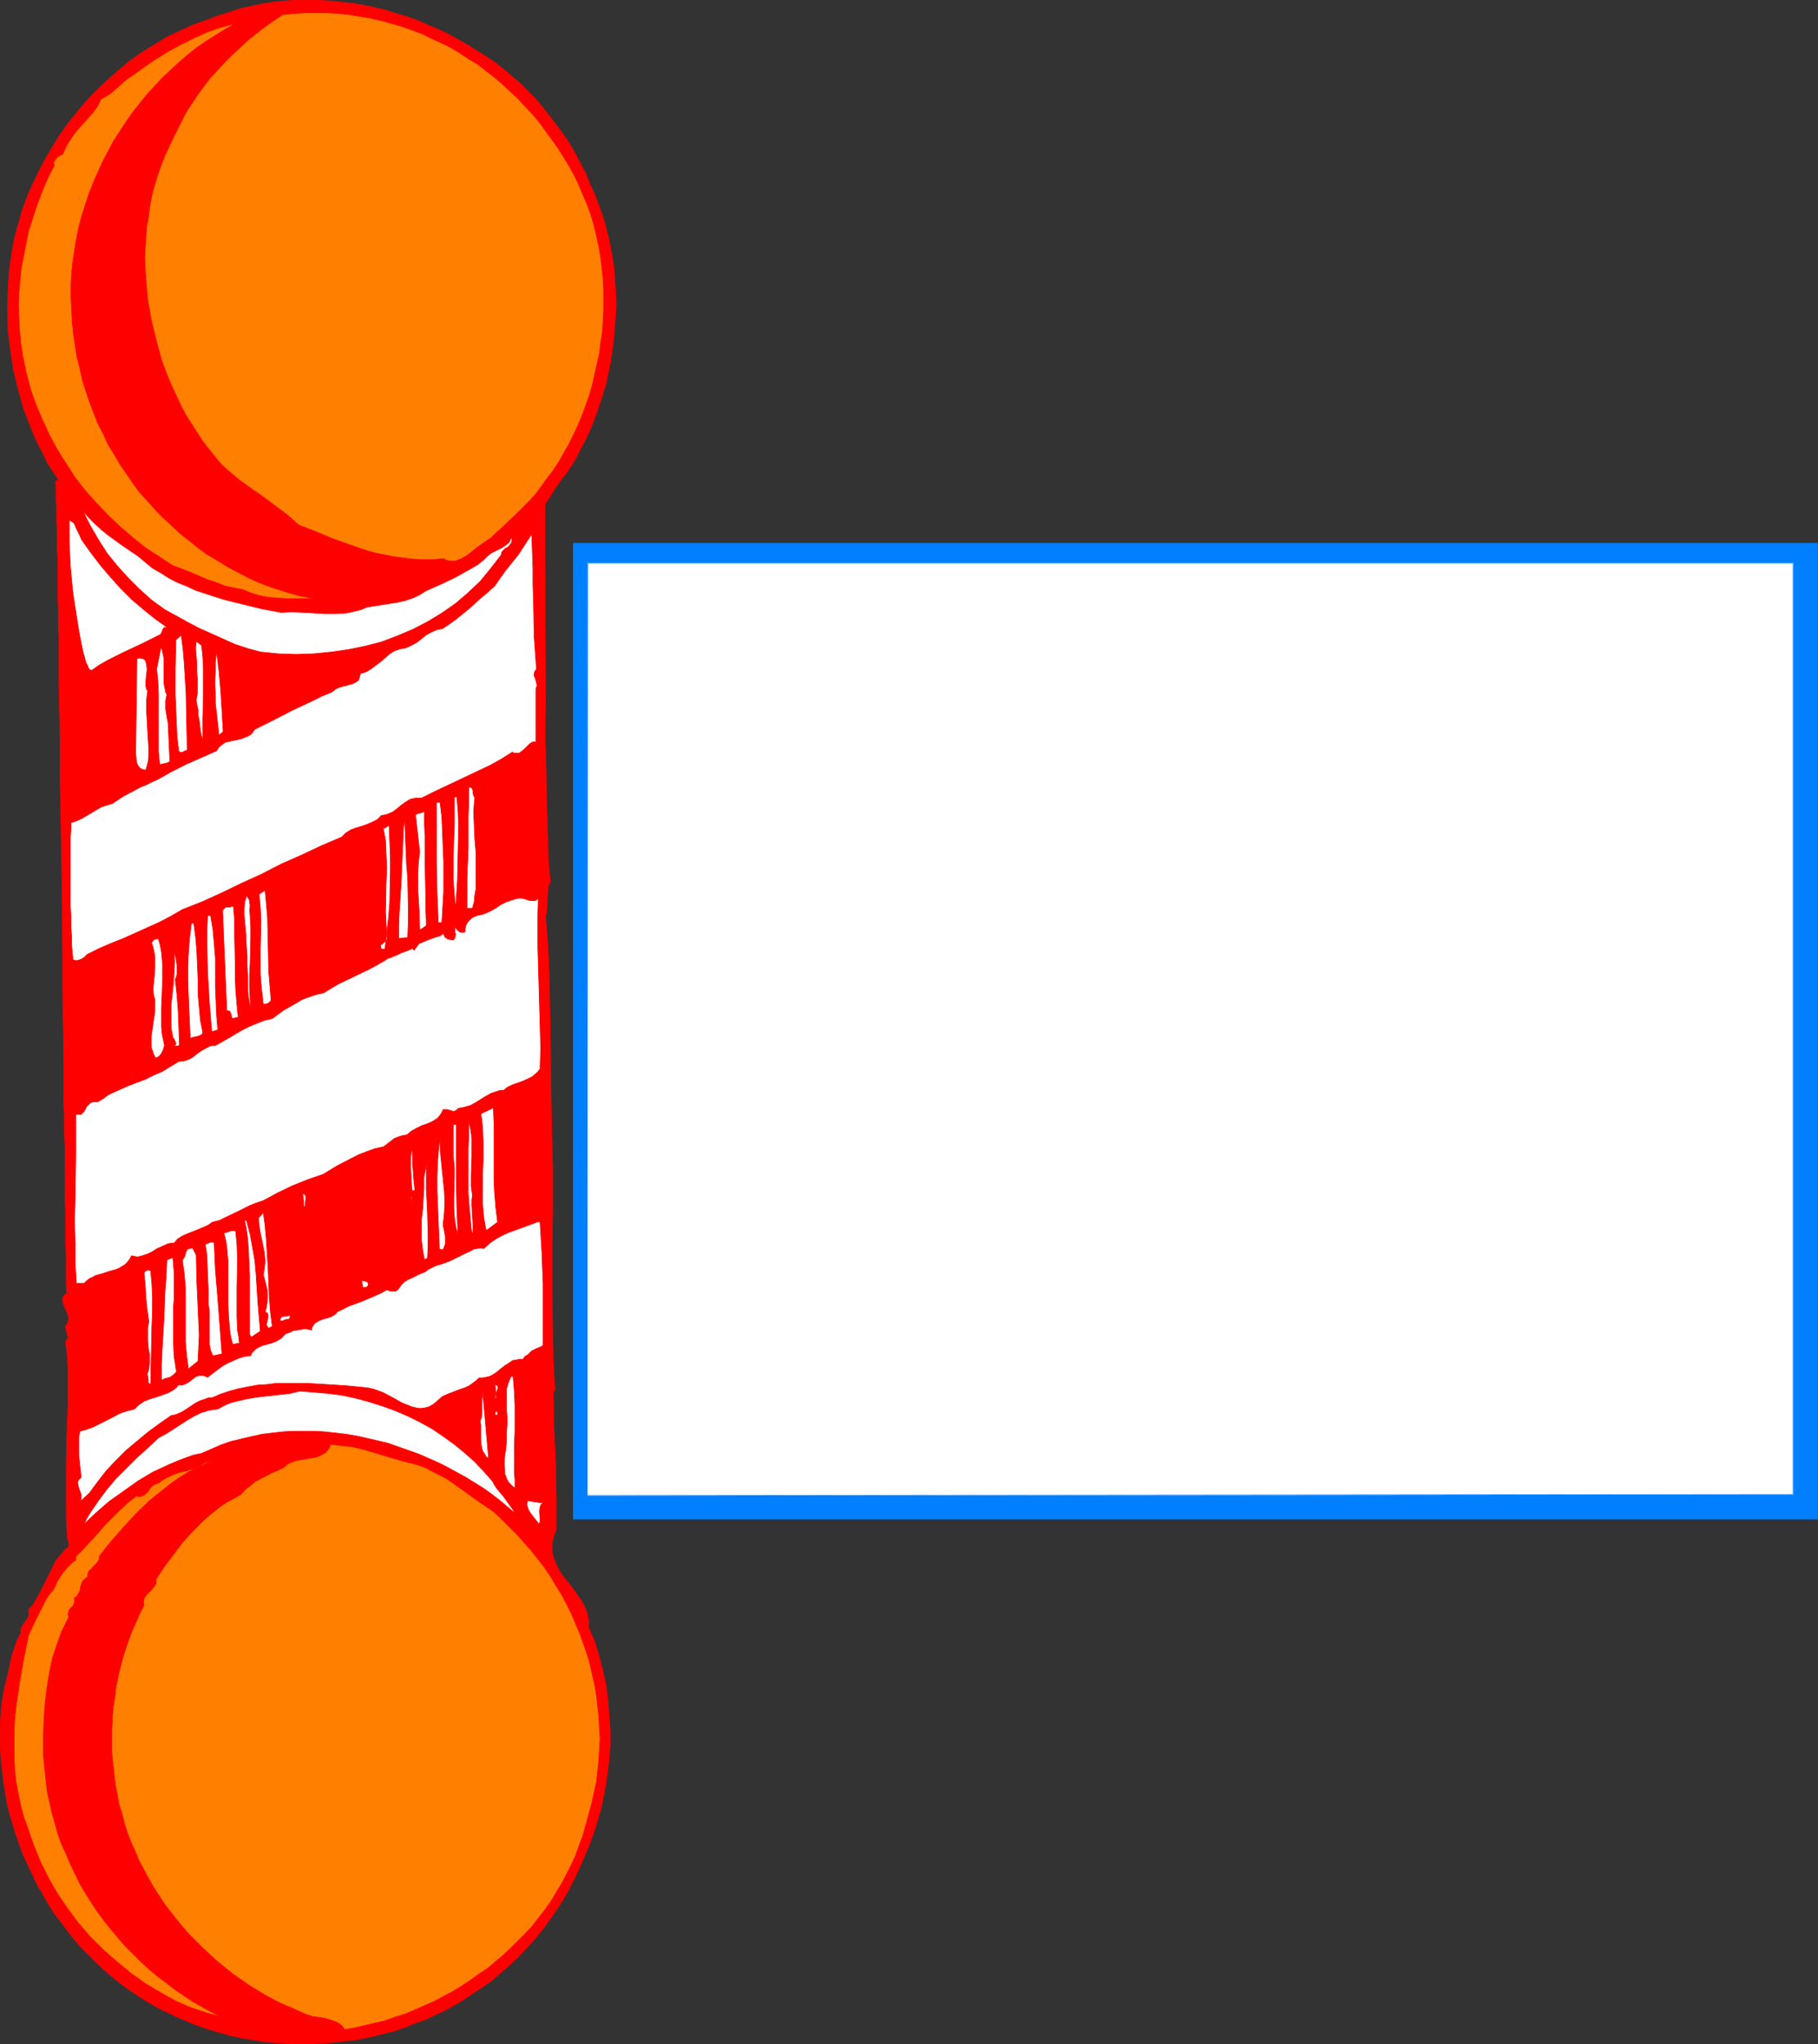 <?xml version="1.0" encoding="UTF-8" standalone="no"?>
<svg
   version="1.0"
   width="129.745mm"
   height="145.903mm"
   id="svg55"
   sodipodi:docname="Barber Shop Frame.wmf"
   xmlns:inkscape="http://www.inkscape.org/namespaces/inkscape"
   xmlns:sodipodi="http://sodipodi.sourceforge.net/DTD/sodipodi-0.dtd"
   xmlns="http://www.w3.org/2000/svg"
   xmlns:svg="http://www.w3.org/2000/svg">
  <rect width="100%" height="100%" fill="#333333" stroke="none"/>
  <sodipodi:namedview
     id="namedview55"
     pagecolor="#ffffff"
     bordercolor="#000000"
     borderopacity="0.25"
     inkscape:showpageshadow="2"
     inkscape:pageopacity="0.0"
     inkscape:pagecheckerboard="0"
     inkscape:deskcolor="#d1d1d1"
     inkscape:document-units="mm" />
  <defs
     id="defs1">
    <pattern
       id="WMFhbasepattern"
       patternUnits="userSpaceOnUse"
       width="6"
       height="6"
       x="0"
       y="0" />
  </defs>
  <path
     style="fill:#ff0000;fill-opacity:1;fill-rule:evenodd;stroke:#ff0000;stroke-width:0.162px;stroke-linecap:round;stroke-linejoin:round;stroke-miterlimit:4;stroke-dasharray:none;stroke-opacity:1"
     d="m 159.257,50.007 1.131,2.424 0.97,2.585 0.97,2.585 0.808,2.585 0.646,2.585 0.646,2.585 0.485,2.747 0.485,2.747 0.323,2.585 0.162,2.747 0.323,5.493 -0.323,5.493 -0.485,5.493 -0.808,5.332 -1.131,5.493 -1.616,5.17 -0.808,2.424 -0.97,2.585 -0.97,2.424 -1.131,2.424 -1.293,2.424 -1.131,2.262 -1.293,2.262 -1.454,2.1 -1.616,2.1 -1.454,2.1 -2.747,4.362 v 7.594 7.755 l 0.162,31.022 v 7.755 l -0.162,7.432 0.162,4.686 0.162,5.009 0.162,10.179 0.323,10.341 0.162,5.009 0.485,4.847 -0.485,1.131 -0.162,1.293 -0.162,2.424 -0.162,2.424 v 1.131 l -0.323,1.131 0.646,7.755 0.323,7.755 0.162,7.755 0.162,7.917 0.162,15.672 0.162,8.079 0.162,7.917 0.162,4.524 v 12.441 l -0.162,7.917 v 7.594 7.755 l 0.162,7.755 v 4.039 l 0.162,4.201 0.162,4.201 0.323,4.362 -0.485,0.485 0.162,9.856 0.485,9.371 v 4.686 l 0.162,4.524 v 8.725 l -0.485,1.131 -0.323,0.969 -0.162,0.969 -0.162,0.808 v 0.969 0.808 l 0.323,1.777 0.646,1.616 0.646,1.454 0.97,1.616 1.131,1.454 2.262,2.908 0.97,1.454 1.131,1.616 0.808,1.616 0.646,1.616 0.323,1.777 v 1.939 l 1.616,3.716 1.131,3.716 0.97,3.878 0.97,4.039 0.485,4.039 0.323,4.039 0.323,4.039 v 4.201 l -0.323,4.039 -0.485,4.039 -0.646,4.039 -0.808,4.039 -1.131,4.039 -1.131,3.716 -1.454,3.878 -1.616,3.716 -1.131,2.585 -1.293,2.585 -1.293,2.585 -1.454,2.585 -1.616,2.424 -1.616,2.424 -1.778,2.424 -1.778,2.262 -2.101,2.424 -1.939,2.1 -2.101,2.1 -2.101,1.939 -2.262,1.939 -2.101,1.777 -2.262,1.616 -2.262,1.454 -2.586,1.777 -2.424,1.454 -2.586,1.454 -2.747,1.293 -2.747,1.293 -2.747,0.969 -2.747,1.131 -2.747,0.969 -5.818,1.454 -2.909,0.646 -2.909,0.485 -3.07,0.323 -2.909,0.323 -2.909,0.162 -3.07,0.162 H 79.911 l -2.909,-0.162 -2.909,-0.162 -3.07,-0.323 -2.909,-0.485 -3.07,-0.485 -2.909,-0.646 -2.909,-0.808 -2.747,-0.808 -2.909,-0.969 -2.747,-1.131 -2.747,-1.131 -2.747,-1.293 -2.586,-1.293 -2.586,-1.454 -2.586,-1.616 -2.424,-1.616 -2.424,-1.777 -2.262,-1.777 -2.262,-1.939 -2.101,-1.939 -2.101,-2.1 -2.101,-2.1 -1.939,-2.262 -1.778,-2.262 -1.778,-2.424 -1.778,-2.262 -1.616,-2.585 -1.454,-2.585 -1.454,-2.424 -1.293,-2.747 -1.293,-2.747 -1.293,-2.747 -0.97,-2.747 -0.97,-2.747 -1.778,-5.817 -0.646,-2.908 -0.485,-2.908 -0.485,-2.908 -0.323,-3.07 -0.323,-2.908 -0.162,-3.07 v -3.07 -2.908 l 0.162,-3.07 0.323,-3.07 0.485,-3.07 0.97,-3.878 0.808,-3.878 0.485,-1.939 0.646,-1.939 0.646,-1.939 0.97,-1.777 v -0.969 l 0.323,-0.808 0.808,-1.293 0.485,-0.646 0.485,-0.808 0.162,-0.808 -0.162,-1.131 0.97,-0.969 0.646,-0.969 1.293,-2.262 2.262,-4.524 1.131,-2.262 1.131,-2.262 1.616,-1.939 0.808,-0.969 1.131,-0.969 -0.485,-2.424 -0.162,-2.585 -0.162,-2.747 V 396.094 l 0.162,-8.725 0.162,-4.362 0.162,-4.362 v -4.362 -4.201 l -0.162,-4.201 -0.485,-4.039 0.485,-0.646 0.162,-0.485 -0.162,-0.646 -0.162,-0.646 -0.162,-0.646 -0.162,-0.646 v -0.485 l 0.485,-0.485 0.162,-0.646 0.162,-0.485 v -0.646 l -0.162,-0.485 -0.323,-1.131 -0.485,-0.969 -0.485,-1.131 -0.162,-0.969 v -0.323 l 0.162,-0.485 0.323,-0.485 0.646,-0.485 v -0.808 l -0.162,-1.293 v -1.293 -1.616 -1.939 -2.1 -2.1 l -0.162,-2.585 v -2.585 -2.747 -3.07 l -0.162,-3.07 v -3.393 -3.393 -3.716 -3.716 l -0.162,-3.716 v -4.039 l -0.162,-4.039 v -4.201 -8.563 l -0.162,-8.886 -0.162,-9.21 v -9.371 l -0.162,-18.904 -0.323,-18.904 -0.162,-9.371 v -9.048 l -0.162,-8.886 -0.162,-8.563 v -4.039 -4.039 -3.878 l -0.162,-3.878 v -3.716 l -0.162,-3.393 v -3.393 -3.393 -3.07 l -0.162,-2.747 v -2.747 -2.585 l -0.162,-2.424 v -2.1 -1.939 l -0.162,-1.777 v -1.454 -1.454 -0.969 l -0.162,-0.808 0.808,-0.646 -2.909,-4.362 -1.131,-2.424 -1.293,-2.424 L 9.292,117.705 8.322,115.282 6.383,110.273 4.929,105.103 3.636,99.771 2.828,94.439 2.182,89.107 2.02,83.614 l 0.162,-5.332 0.323,-5.493 0.808,-5.332 0.485,-2.747 0.646,-2.585 0.808,-2.585 0.646,-2.585 0.97,-2.585 0.97,-2.585 1.131,-2.424 1.131,-2.424 1.778,-3.393 1.939,-3.393 2.101,-3.393 2.262,-3.231 2.424,-3.07 2.586,-3.07 2.747,-2.908 2.909,-2.747 2.909,-2.585 3.07,-2.585 3.232,-2.262 3.394,-2.1 L 44.844,10.098 48.561,8.321 52.116,6.705 55.833,5.413 58.742,4.282 61.812,3.312 64.721,2.343 67.63,1.697 70.7,1.05 73.77,0.566 76.841,0.242 79.75,0.081 h 3.07 3.07 L 88.961,0.242 l 2.909,0.323 3.07,0.323 3.07,0.485 2.909,0.646 2.909,0.646 2.909,0.969 2.909,0.808 2.747,0.969 2.909,1.293 2.747,1.131 2.747,1.293 2.586,1.454 2.586,1.454 2.586,1.616 2.586,1.616 2.424,1.616 2.262,1.777 2.262,1.939 2.262,1.939 2.101,2.1 1.939,1.939 2.424,2.908 4.202,5.493 1.939,2.747 1.778,2.908 1.616,3.07 1.616,3.07 z"
     id="path1" />
  <path
     style="fill:#ff7f00;fill-opacity:1;fill-rule:evenodd;stroke:#ff0000;stroke-width:0.162px;stroke-linecap:round;stroke-linejoin:round;stroke-miterlimit:4;stroke-dasharray:none;stroke-opacity:1"
     d="m 153.601,44.998 1.454,2.585 1.131,2.424 1.131,2.747 1.131,2.585 0.97,2.747 0.808,2.747 0.646,2.747 0.646,2.908 0.485,2.747 0.323,2.908 0.323,2.908 0.162,2.908 v 2.908 2.908 l -0.162,2.908 -0.162,2.908 -0.485,2.908 -0.323,2.908 -0.646,2.747 -0.646,2.908 -0.646,2.908 -0.808,2.747 -0.97,2.747 -0.97,2.585 -1.131,2.747 -1.131,2.424 -1.293,2.585 -2.747,4.847 -1.616,2.424 -1.616,2.1 -1.616,2.262 -1.454,1.939 -1.616,1.777 -3.555,3.555 -3.555,3.393 -3.555,3.231 -1.454,0.969 -1.616,1.131 -1.454,1.131 -1.616,1.293 -1.454,0.808 -0.808,0.323 -0.808,0.323 h -0.808 -0.808 l -0.808,-0.162 -0.808,-0.485 -2.909,0.323 h -2.747 l -2.586,-0.162 -2.586,-0.323 -2.586,-0.323 -2.424,-0.485 -2.424,-0.485 -2.424,-0.646 -4.686,-1.616 -4.525,-1.616 -4.686,-1.939 -4.525,-1.777 -2.909,-2.585 -3.232,-2.424 -3.232,-2.424 -3.232,-2.262 -3.394,-2.424 -3.07,-2.585 -1.454,-1.293 -1.293,-1.454 -1.293,-1.616 -1.293,-1.616 -1.616,-2.1 -1.454,-2.262 -1.454,-2.262 -1.454,-2.262 -1.293,-2.424 -1.131,-2.424 -1.131,-2.424 -1.131,-2.585 -0.97,-2.424 -0.97,-2.747 -1.454,-5.332 -1.293,-5.332 -0.97,-5.493 -0.485,-5.493 -0.323,-5.655 0.162,-2.747 0.162,-2.747 0.162,-2.747 0.485,-2.585 0.323,-2.747 0.485,-2.747 0.646,-2.585 0.808,-2.747 0.808,-2.424 0.97,-2.585 1.131,-2.585 1.131,-2.424 1.293,-2.585 1.293,-2.585 1.293,-2.585 1.616,-2.424 1.616,-2.424 1.616,-2.262 1.778,-2.262 1.939,-2.1 1.939,-2.1 2.101,-2.1 4.202,-3.878 4.525,-3.555 4.686,-3.231 3.07,-0.323 3.07,-0.162 h 3.07 2.909 l 3.07,0.162 2.909,0.323 2.909,0.485 2.909,0.485 2.747,0.646 2.909,0.808 2.747,0.808 2.747,0.969 2.586,0.969 2.586,1.293 2.586,1.131 2.586,1.293 2.424,1.454 2.424,1.616 2.424,1.454 2.262,1.777 2.101,1.616 2.262,1.939 2.101,1.939 2.101,1.939 1.939,2.1 1.939,2.1 1.939,2.262 1.616,2.262 1.778,2.424 1.616,2.262 1.616,2.585 z"
     id="path2" />
  <path
     style="fill:#ff7f00;fill-opacity:1;fill-rule:evenodd;stroke:#ff0000;stroke-width:0.162px;stroke-linecap:round;stroke-linejoin:round;stroke-miterlimit:4;stroke-dasharray:none;stroke-opacity:1"
     d="m 63.428,6.382 -2.586,1.454 -2.586,1.616 -2.586,1.616 -2.586,1.777 -2.424,1.939 -2.262,1.939 -2.262,2.1 -2.262,2.1 -2.101,2.262 -2.101,2.262 -1.939,2.424 -1.939,2.424 -1.778,2.585 -3.394,5.17 -1.454,2.747 -1.454,2.747 -1.293,2.908 -1.293,2.908 -1.131,2.908 -0.97,2.908 -0.97,3.07 -0.808,3.07 -0.646,3.07 -0.485,3.07 -0.485,3.231 -0.323,3.07 -0.162,3.231 v 3.231 l 0.162,3.231 0.162,3.231 0.323,3.231 0.485,3.231 0.485,3.231 0.808,3.07 0.646,3.07 0.97,3.07 0.97,2.908 1.131,2.908 1.131,2.908 1.454,2.747 1.293,2.908 1.616,2.585 1.616,2.747 1.778,2.585 1.778,2.585 1.778,2.424 2.101,2.262 2.101,2.424 2.101,2.1 2.262,2.1 2.262,2.1 2.424,1.939 2.424,1.939 2.424,1.777 2.747,1.616 2.586,1.616 2.747,1.454 2.747,1.454 2.747,1.293 2.909,1.131 2.909,0.969 3.07,0.969 3.07,0.808 3.555,0.646 H 79.911 77.326 l -2.424,-0.162 -2.424,-0.162 -2.424,-0.485 -2.262,-0.646 -1.131,-0.485 -1.131,-0.485 -2.424,-0.485 -2.424,-0.485 -2.424,-0.969 -2.424,-0.808 -2.262,-0.969 -2.262,-0.969 -2.424,-0.969 -2.262,-0.808 -3.717,-2.424 -3.717,-2.424 -3.394,-2.747 -3.394,-2.908 -3.232,-3.07 -3.07,-3.231 -3.07,-3.393 -2.747,-3.555 -2.424,-3.716 -2.424,-3.878 -2.101,-3.878 -1.939,-4.201 L 9.615,108.98 8.161,104.78 7.03,100.417 6.06,95.731 5.575,92.338 5.252,88.945 5.09,85.552 4.929,82.159 5.09,78.928 5.414,75.535 5.737,72.142 6.383,68.911 7.03,65.679 l 0.646,-3.231 0.97,-3.07 0.97,-3.07 1.131,-3.07 1.131,-2.908 1.293,-2.908 1.454,-2.747 -0.162,-0.485 v -0.323 l 0.323,-0.646 0.323,-0.485 0.485,-0.485 1.293,-0.646 0.323,-0.646 0.323,-0.808 0.485,-0.969 0.485,-0.808 1.131,-1.777 1.293,-1.616 2.747,-3.07 1.454,-1.616 1.131,-1.616 0.97,-1.939 1.131,-0.646 1.131,-0.646 1.939,-1.616 1.939,-1.777 0.97,-0.808 1.293,-0.808 3.07,-2.262 3.07,-2.1 3.394,-2.1 3.555,-1.939 3.555,-1.777 3.555,-1.616 3.717,-1.293 z"
     id="path3" />
  <path
     style="fill:#ffffff;fill-opacity:1;fill-rule:evenodd;stroke:#ff0000;stroke-width:0.162px;stroke-linecap:round;stroke-linejoin:round;stroke-miterlimit:4;stroke-dasharray:none;stroke-opacity:1"
     d="m 37.249,150.02 1.939,1.616 1.939,1.616 2.262,1.293 2.262,1.454 2.262,1.131 2.424,0.969 2.424,1.131 2.424,0.808 5.01,1.616 5.171,1.293 5.333,1.293 5.171,0.969 2.909,-0.162 3.07,0.162 5.818,0.323 h 2.909 l 2.909,-0.162 1.454,-0.323 1.293,-0.323 1.293,-0.323 1.454,-0.646 4.202,-0.646 4.04,-0.646 2.101,-0.485 1.939,-0.646 1.778,-0.808 1.778,-1.131 4.04,-1.777 4.04,-1.939 4.04,-2.262 1.939,-1.131 1.778,-1.454 0.808,-0.808 0.97,-0.808 0.97,-0.485 0.97,-0.485 0.97,-0.485 0.97,-0.646 0.97,-0.808 0.323,-0.646 0.323,-0.646 0.162,0.485 v 0.323 l -0.162,0.646 -0.485,0.646 -0.485,0.485 -0.646,0.323 -0.485,0.485 -0.485,0.485 -0.162,0.808 -2.747,3.555 -2.909,3.555 -3.232,3.07 -3.394,2.908 -3.717,2.585 -3.717,2.262 -4.04,2.1 -4.202,1.777 -4.202,1.616 -4.363,1.131 -4.686,0.969 -4.525,0.646 -4.848,0.485 -4.686,0.162 -4.848,-0.162 -4.848,-0.485 -3.555,-0.969 -3.394,-1.131 -3.232,-1.454 -3.232,-1.454 -3.232,-1.454 -3.07,-1.616 -6.141,-3.393 -3.555,-2.585 -3.232,-2.908 -3.07,-3.07 -2.909,-3.231 -2.747,-3.393 -2.262,-3.555 -2.262,-3.878 -1.939,-3.878 1.616,1.777 1.616,1.616 1.778,1.616 1.778,1.454 4.04,2.908 z"
     id="path4" />
  <path
     style="fill:#007fff;fill-opacity:1;fill-rule:evenodd;stroke:none"
     d="M 490.213,409.828 H 154.57 V 146.627 h 335.643 z"
     id="path5" />
  <path
     style="fill:#007fff;fill-opacity:1;fill-rule:evenodd;stroke:none"
     d="m 490.213,409.828 v -0.162 H 154.57 l 0.162,0.162 V 146.627 l -0.162,0.162 h 335.643 v -0.162 263.201 h 0.162 V 146.465 H 154.57 v 263.363 h 335.804 z"
     id="path6" />
  <path
     style="fill:#ffffff;fill-opacity:1;fill-rule:evenodd;stroke:#ff0000;stroke-width:0.162px;stroke-linecap:round;stroke-linejoin:round;stroke-miterlimit:4;stroke-dasharray:none;stroke-opacity:1"
     d="m 22.058,145.657 2.424,3.393 2.586,3.393 2.747,3.231 2.747,3.07 2.909,2.908 3.232,2.747 3.232,2.585 3.394,2.424 -0.646,-0.162 h -0.323 l -0.323,0.323 -0.162,0.323 -0.162,0.485 -0.162,0.323 -0.162,0.323 -0.162,0.162 -2.586,1.293 -2.262,1.131 -4.848,2.262 -4.525,2.262 -2.262,1.293 -2.101,1.454 -0.323,-0.162 -0.162,-0.162 -0.323,-0.323 -0.162,-0.646 -0.323,-0.485 -0.323,-0.808 -0.162,-0.808 -0.323,-0.969 -0.485,-2.1 -0.485,-2.585 -0.485,-2.747 -0.485,-3.07 -0.485,-3.07 -0.485,-3.231 -0.646,-6.786 -0.162,-3.393 -0.162,-3.231 v -3.07 -2.908 l 0.646,0.323 0.646,0.485 0.323,0.646 0.323,0.808 0.808,1.616 z"
     id="path7" />
  <path
     style="fill:#ffffff;fill-opacity:1;fill-rule:evenodd;stroke:#ff0000;stroke-width:0.162px;stroke-linecap:round;stroke-linejoin:round;stroke-miterlimit:4;stroke-dasharray:none;stroke-opacity:1"
     d="m 144.713,180.557 -0.323,0.323 -0.162,0.323 -0.162,0.485 v 0.646 l 0.323,0.646 0.323,1.293 0.162,0.646 -0.323,0.808 v 14.38 h -0.485 -0.323 l -0.808,0.485 -0.646,0.646 -0.808,0.808 -0.808,0.646 -0.646,0.485 h -0.485 -0.323 -0.646 l -0.323,-0.323 -3.07,1.939 -2.909,1.616 -6.141,2.908 -6.141,2.908 -3.07,1.454 -3.232,1.616 h -0.808 -0.808 l -0.808,0.162 -0.646,0.162 -1.293,0.808 -1.131,0.808 -1.131,0.969 -1.131,0.808 -1.454,0.646 -0.646,0.162 -0.97,0.162 -0.485,0.485 -0.646,0.646 -1.293,0.646 -1.454,0.646 -1.454,0.485 -1.616,0.485 -1.293,0.485 -1.293,0.808 -0.485,0.485 -0.646,0.646 -5.333,2.262 -5.494,2.585 -5.494,2.424 -5.333,2.747 -5.333,2.424 -5.333,2.585 -5.333,2.424 -5.333,2.1 -3.07,1.777 -3.07,1.616 -3.232,1.454 -3.232,1.454 -3.232,1.454 -3.232,1.293 -3.394,1.454 -3.232,1.616 -0.808,0.808 -0.808,0.485 -0.97,0.323 h -0.646 l -0.485,-0.162 -0.162,-0.323 v -0.646 l -0.162,-0.646 v -0.808 l -0.162,-1.777 v -2.262 l -0.162,-2.262 v -2.747 l -0.162,-2.747 v -2.747 -5.817 -2.908 -2.747 -4.847 l 0.162,-2.1 v -1.616 l 1.454,-0.485 1.454,-0.646 5.171,-3.07 1.454,-0.485 1.616,-0.485 1.454,-0.969 1.454,-0.969 3.07,-1.616 1.454,-0.808 1.616,-0.646 1.616,-0.808 1.778,-0.808 3.717,-2.1 3.878,-1.939 4.04,-1.777 4.04,-1.777 0.485,-0.808 0.485,-0.485 0.646,-0.485 0.646,-0.485 1.293,-0.323 3.07,-0.646 1.616,-0.646 0.646,-0.323 0.485,-0.323 0.485,-0.646 0.485,-0.646 2.586,-1.293 2.586,-1.293 5.01,-2.585 5.171,-2.424 2.586,-1.293 2.747,-1.131 0.485,-0.323 0.485,-0.485 1.131,-0.485 1.131,-0.323 1.293,-0.323 1.131,-0.323 0.97,-0.485 0.485,-0.323 0.323,-0.646 0.162,-0.646 0.162,-0.646 1.616,-0.485 1.293,-0.808 1.293,-0.969 1.293,-0.969 2.424,-2.1 1.293,-0.808 1.454,-0.485 0.808,-0.162 0.808,-0.162 1.454,-0.646 1.454,-0.808 1.293,-0.969 1.131,-0.969 1.454,-0.808 1.454,-0.646 0.808,-0.162 0.808,-0.162 1.939,-1.293 1.778,-1.293 3.394,-2.747 3.394,-3.07 1.778,-1.454 0.808,-0.808 0.97,-0.808 1.454,-2.1 1.616,-2.262 3.394,-4.201 3.555,-5.493 0.323,9.21 v 4.524 l 0.162,4.686 0.162,9.21 0.323,4.524 z"
     id="path8" />
  <path
     style="fill:#ffffff;fill-opacity:1;fill-rule:evenodd;stroke:none"
     d="m 483.749,151.797 v 251.406 l -325.3,0.323 V 151.797 Z"
     id="path9" />
  <path
     style="fill:#007fff;fill-opacity:1;fill-rule:evenodd;stroke:none"
     d="m 483.749,151.959 -0.162,-0.162 v 251.406 l 0.162,-0.162 -325.3,0.323 v 0.162 l 0.162,-251.729 -0.162,0.162 h 325.3 v -0.162 H 158.449 l -0.162,251.729 325.462,-0.323 V 151.797 Z"
     id="path10" />
  <path
     style="fill:#ffffff;fill-opacity:1;fill-rule:evenodd;stroke:#ff0000;stroke-width:0.162px;stroke-linecap:round;stroke-linejoin:round;stroke-miterlimit:4;stroke-dasharray:none;stroke-opacity:1"
     d="m 50.5,202.369 -0.646,0.162 -0.162,0.162 -0.323,0.162 -0.646,0.162 -0.162,-0.162 -0.323,-0.162 -0.485,-3.716 -0.162,-3.878 -0.323,-7.432 v -7.432 l 0.162,-7.594 1.454,-1.293 0.485,3.716 0.323,3.878 0.485,7.755 0.162,7.917 z"
     id="path11" />
  <path
     style="fill:#ffffff;fill-opacity:1;fill-rule:evenodd;stroke:#ff0000;stroke-width:0.162px;stroke-linecap:round;stroke-linejoin:round;stroke-miterlimit:4;stroke-dasharray:none;stroke-opacity:1"
     d="m 54.378,174.094 0.323,3.07 0.162,3.231 v 6.786 l -0.162,6.624 v 3.07 3.07 l -0.323,-1.293 -0.323,-1.454 -0.323,-2.908 -0.323,-1.454 v -1.454 l -0.323,-1.293 -0.162,-1.293 0.323,-1.777 v -1.939 -1.939 l -0.162,-1.939 v -2.262 l -0.162,-1.939 -0.162,-2.1 0.162,-1.939 z"
     id="path12" />
  <path
     style="fill:#ffffff;fill-opacity:1;fill-rule:evenodd;stroke:#ff0000;stroke-width:0.162px;stroke-linecap:round;stroke-linejoin:round;stroke-miterlimit:4;stroke-dasharray:none;stroke-opacity:1"
     d="m 45.006,187.343 -0.162,0.808 -0.162,0.969 v 2.1 l 0.323,2.1 0.162,0.808 0.162,0.808 0.485,10.502 -0.646,0.323 -0.646,0.162 -1.454,0.323 -0.323,-3.393 v -3.231 -12.603 l -0.162,-3.231 -0.323,-3.393 1.131,-5.655 0.323,0.485 0.162,0.808 0.323,1.454 v 1.777 1.616 1.777 1.616 l 0.323,1.616 0.162,0.808 z"
     id="path13" />
  <path
     style="fill:#ffffff;fill-opacity:1;fill-rule:evenodd;stroke:#ff0000;stroke-width:0.162px;stroke-linecap:round;stroke-linejoin:round;stroke-miterlimit:4;stroke-dasharray:none;stroke-opacity:1"
     d="m 60.196,197.36 -1.131,0.969 -0.323,-2.908 -0.323,-2.908 -0.323,-2.747 v -2.747 l -0.162,-2.747 0.162,-2.908 v -2.747 l 0.323,-2.908 0.646,5.332 0.485,5.493 0.323,5.332 z"
     id="path14" />
  <path
     style="fill:#ffffff;fill-opacity:1;fill-rule:evenodd;stroke:#ff0000;stroke-width:0.162px;stroke-linecap:round;stroke-linejoin:round;stroke-miterlimit:4;stroke-dasharray:none;stroke-opacity:1"
     d="m 39.834,186.373 -0.162,1.293 -0.162,1.293 v 2.585 l 0.162,2.747 0.162,2.908 0.162,2.747 0.162,2.747 -0.162,2.585 -0.323,1.293 -0.323,1.131 h -0.485 l -0.485,-0.162 -0.646,-0.323 -0.485,-0.646 -0.323,-0.646 -0.162,-0.808 -0.162,-1.939 v -0.808 l 0.162,-12.279 0.162,-12.441 0.808,-0.162 0.646,0.162 0.485,0.162 0.323,0.323 0.162,0.485 0.162,0.485 0.162,1.454 -0.162,1.454 -0.162,1.616 v 1.454 l 0.162,0.808 z"
     id="path15" />
  <path
     style="fill:#ffffff;fill-opacity:1;fill-rule:evenodd;stroke:#ff0000;stroke-width:0.162px;stroke-linecap:round;stroke-linejoin:round;stroke-miterlimit:4;stroke-dasharray:none;stroke-opacity:1"
     d="m 128.068,215.133 -0.323,3.716 0.162,3.716 0.162,3.716 0.323,3.878 v 3.878 3.716 1.939 l -0.323,1.777 -0.162,1.777 -0.485,1.777 h -1.454 v -3.878 -4.039 l 0.323,-8.402 v -8.563 l 0.162,-4.039 v -3.716 h 0.485 l 0.323,0.162 0.162,0.323 0.162,0.485 v 0.485 l 0.162,0.808 z"
     id="path16" />
  <path
     style="fill:#ffffff;fill-opacity:1;fill-rule:evenodd;stroke:#ff0000;stroke-width:0.162px;stroke-linecap:round;stroke-linejoin:round;stroke-miterlimit:4;stroke-dasharray:none;stroke-opacity:1"
     d="m 123.22,214.972 0.323,3.878 0.162,3.878 -0.162,7.432 -0.162,7.432 -0.485,7.594 -0.323,-3.716 -0.323,-3.716 v -3.716 -3.716 l 0.323,-7.594 v -3.878 -3.878 z"
     id="path17" />
  <path
     style="fill:#ffffff;fill-opacity:1;fill-rule:evenodd;stroke:#ff0000;stroke-width:0.162px;stroke-linecap:round;stroke-linejoin:round;stroke-miterlimit:4;stroke-dasharray:none;stroke-opacity:1"
     d="m 118.695,216.426 0.485,4.039 0.162,3.878 0.162,4.039 0.162,4.039 v 8.24 l -0.485,8.24 h -0.97 l -0.323,-7.917 -0.162,-8.079 v -8.079 -8.402 z"
     id="path18" />
  <path
     style="fill:#ffffff;fill-opacity:1;fill-rule:evenodd;stroke:#ff0000;stroke-width:0.162px;stroke-linecap:round;stroke-linejoin:round;stroke-miterlimit:4;stroke-dasharray:none;stroke-opacity:1"
     d="m 114.493,218.849 v 3.716 l 0.162,3.878 v 7.271 l 0.162,7.271 v 3.716 l 0.162,3.878 v 0.485 0.485 l -0.162,0.323 -0.323,0.162 -0.646,0.485 -0.646,0.323 -0.162,-5.332 -0.323,-5.17 v -2.585 -2.585 l 0.162,-2.747 0.323,-2.585 -1.131,-10.017 0.485,-0.323 1.293,-0.323 z"
     id="path19" />
  <path
     style="fill:#ffffff;fill-opacity:1;fill-rule:evenodd;stroke:#ff0000;stroke-width:0.162px;stroke-linecap:round;stroke-linejoin:round;stroke-miterlimit:4;stroke-dasharray:none;stroke-opacity:1"
     d="m 109.969,252.941 -2.424,0.162 v -3.555 l 0.162,-3.716 0.485,-7.432 0.162,-3.716 0.162,-3.716 0.162,-3.878 0.162,-3.878 0.323,-2.1 0.162,3.878 0.162,4.039 0.162,3.878 0.323,4.039 0.162,7.755 v 4.039 z"
     id="path20" />
  <path
     style="fill:#ffffff;fill-opacity:1;fill-rule:evenodd;stroke:#ff0000;stroke-width:0.162px;stroke-linecap:round;stroke-linejoin:round;stroke-miterlimit:4;stroke-dasharray:none;stroke-opacity:1"
     d="m 104.959,222.889 0.323,8.079 v 4.201 l -0.162,8.24 -0.323,4.201 -0.485,4.201 -0.485,4.201 h -0.97 l -0.162,-0.646 v -0.485 l 0.323,-0.162 0.323,-0.323 0.646,-0.485 0.323,-0.323 0.162,-0.485 -0.323,-3.555 -0.162,-3.716 0.162,-7.755 0.162,-3.878 -0.162,-3.716 -0.162,-3.716 -0.323,-1.777 -0.323,-1.616 h 0.323 0.162 l 0.646,-0.485 0.323,-0.162 z"
     id="path21" />
  <path
     style="fill:#ffffff;fill-opacity:1;fill-rule:evenodd;stroke:#ff0000;stroke-width:0.162px;stroke-linecap:round;stroke-linejoin:round;stroke-miterlimit:4;stroke-dasharray:none;stroke-opacity:1"
     d="m 73.124,269.906 -0.485,0.485 -0.485,0.323 -0.646,0.162 H 71.023 l -0.485,-4.039 -0.323,-3.878 v -3.716 -3.555 l 0.162,-7.109 -0.162,-3.716 -0.323,-3.716 1.616,-0.969 0.323,3.555 0.323,3.716 0.162,7.271 0.162,7.432 0.323,3.878 z"
     id="path22" />
  <path
     style="fill:#ffffff;fill-opacity:1;fill-rule:evenodd;stroke:#ff0000;stroke-width:0.162px;stroke-linecap:round;stroke-linejoin:round;stroke-miterlimit:4;stroke-dasharray:none;stroke-opacity:1"
     d="m 145.197,242.439 -0.162,5.817 v 5.817 l 0.323,11.472 0.323,11.31 0.162,5.655 -0.162,5.817 -0.485,0.646 -0.485,0.485 -1.131,0.969 -1.293,0.646 -1.454,0.646 -2.747,0.969 -1.293,0.646 -0.97,0.808 h -0.97 l -0.97,0.323 -1.454,0.485 -1.454,0.808 -1.293,0.808 -1.293,0.808 -1.454,0.808 -1.616,0.485 -0.808,0.162 -0.97,0.162 -0.162,0.323 -0.323,0.162 -0.485,0.323 h -0.323 l -0.485,-0.162 -0.485,-0.162 -0.646,-0.162 h -0.485 -0.646 l -0.323,0.808 -0.323,0.485 -0.485,0.646 -0.485,0.485 -1.293,0.808 -1.454,0.646 -1.454,0.485 -1.293,0.646 -1.454,0.808 -1.131,0.969 -0.808,0.162 -0.808,0.162 -1.778,0.646 -1.454,1.131 -1.454,1.131 -2.262,0.485 -2.262,0.808 -2.101,0.808 -1.939,0.969 -4.04,2.1 -3.717,2.262 -4.202,1.454 -4.04,1.616 -4.04,1.939 -3.878,2.1 -1.939,0.646 -1.616,0.646 -3.232,1.616 -3.394,1.616 -1.616,0.808 -1.939,0.485 -1.131,0.808 -1.454,0.646 -2.747,1.131 -1.293,0.485 -1.454,0.646 -1.293,0.808 -0.97,1.131 h -0.808 l -0.808,0.162 -1.454,0.646 -1.454,0.646 -1.293,0.808 -1.293,0.646 -1.454,0.485 -0.646,0.162 -0.646,0.162 -0.808,-0.162 -0.808,-0.162 -0.485,0.969 -0.646,0.808 -0.646,0.646 -0.808,0.485 -0.808,0.485 -0.808,0.323 -1.778,0.485 -0.97,0.323 -0.97,0.323 -1.778,0.485 -0.808,0.485 -0.808,0.323 -0.808,0.646 -0.646,0.646 h -2.101 l -0.323,-5.493 v -5.655 l -0.162,-5.817 0.162,-5.817 0.162,-11.633 v -5.655 -5.493 h 0.485 0.646 0.323 l 0.323,-0.323 0.485,-0.485 0.646,-1.293 0.646,-0.646 0.323,-0.323 0.323,-0.162 0.485,-0.162 h 0.646 0.646 l 0.485,-0.323 1.131,-0.646 0.97,-0.808 0.646,-0.323 0.646,-0.323 4.363,-1.939 4.686,-1.777 2.262,-1.131 2.262,-0.969 2.101,-1.293 2.101,-1.293 0.808,-0.162 h 0.646 l 1.454,-0.485 1.131,-0.646 0.97,-0.808 1.131,-0.808 1.131,-0.646 1.293,-0.646 0.646,-0.162 h 0.808 l 3.717,-2.1 3.555,-2.1 1.939,-0.969 1.939,-0.808 2.101,-0.808 2.101,-0.485 3.07,-2.262 3.394,-1.939 1.616,-0.969 1.778,-0.646 1.939,-0.646 2.101,-0.485 2.101,-1.293 1.939,-1.131 4.04,-1.939 4.04,-1.939 2.101,-1.131 2.262,-1.293 0.646,-0.485 0.97,-0.323 1.939,-0.808 0.97,-0.485 0.97,-0.323 1.939,-0.808 0.485,0.485 0.323,-0.485 0.323,-0.485 0.646,-0.808 1.131,-0.485 1.131,-0.485 2.262,-0.808 1.131,-0.323 0.97,-0.646 0.162,0.485 0.162,0.485 0.323,0.162 0.323,0.323 0.808,0.162 0.808,0.162 0.323,-0.323 0.162,-0.323 0.162,-0.969 -0.162,-0.485 v -0.969 l 0.162,-0.485 0.323,0.646 0.646,0.646 0.485,0.162 h 0.323 0.485 l 0.323,-0.162 v -0.808 l 0.162,-0.808 0.323,-0.646 0.323,-0.485 0.485,-0.485 0.485,-0.485 0.646,-0.323 0.808,-0.323 1.454,-0.323 1.293,-0.485 1.293,-0.646 1.131,-0.646 1.131,-0.808 1.293,-0.646 1.293,-0.485 1.616,-0.485 0.646,-0.162 h 0.808 l 0.808,0.162 0.808,0.323 0.646,0.162 h 0.808 0.646 z"
     id="path23" />
  <path
     style="fill:#ffffff;fill-opacity:1;fill-rule:evenodd;stroke:#ff0000;stroke-width:0.162px;stroke-linecap:round;stroke-linejoin:round;stroke-miterlimit:4;stroke-dasharray:none;stroke-opacity:1"
     d="m 67.468,246.963 0.162,3.07 v 3.231 l -0.162,6.624 -0.162,3.231 v 3.393 l 0.162,3.07 0.323,2.908 -0.485,-1.777 -0.323,-1.939 -0.162,-1.939 v -2.1 l -0.162,-4.362 v -2.424 l -0.162,-2.424 -0.162,-1.616 v -1.777 l -0.323,-3.555 -0.162,-1.777 v -1.777 l 0.162,-1.777 0.485,-1.616 0.485,0.646 0.323,0.646 v 0.646 l 0.162,0.646 -0.162,1.293 z"
     id="path24" />
  <path
     style="fill:#ffffff;fill-opacity:1;fill-rule:evenodd;stroke:#ff0000;stroke-width:0.162px;stroke-linecap:round;stroke-linejoin:round;stroke-miterlimit:4;stroke-dasharray:none;stroke-opacity:1"
     d="m 62.943,244.378 0.323,3.716 v 3.716 l 0.162,7.755 v 3.878 l 0.162,3.878 0.323,3.716 0.323,3.393 -1.616,0.323 v -0.162 l -0.162,-0.323 -0.162,-0.808 -0.162,-0.323 -0.162,-0.323 -0.323,-0.162 h -0.485 l -1.131,-26.983 0.162,-0.323 0.323,-0.323 0.323,-0.323 h 0.323 0.808 z"
     id="path25" />
  <path
     style="fill:#ffffff;fill-opacity:1;fill-rule:evenodd;stroke:#ff0000;stroke-width:0.162px;stroke-linecap:round;stroke-linejoin:round;stroke-miterlimit:4;stroke-dasharray:none;stroke-opacity:1"
     d="m 56.802,246.963 0.646,3.878 0.323,3.716 0.323,3.878 v 3.878 3.878 l 0.162,3.878 0.162,3.878 0.323,3.878 -1.616,0.485 -0.323,-3.878 -0.323,-3.878 -0.485,-8.079 -0.162,-7.755 v -3.878 l 0.162,-3.878 z"
     id="path26" />
  <path
     style="fill:#ffffff;fill-opacity:1;fill-rule:evenodd;stroke:#ff0000;stroke-width:0.162px;stroke-linecap:round;stroke-linejoin:round;stroke-miterlimit:4;stroke-dasharray:none;stroke-opacity:1"
     d="m 52.278,249.063 0.485,3.716 0.323,3.878 0.162,3.716 0.162,3.878 v 3.716 l 0.323,3.716 0.323,3.555 0.646,3.231 -0.162,0.485 -0.485,0.323 -0.808,0.323 -0.97,0.162 -0.97,0.323 -0.323,-7.432 -0.323,-7.755 v -3.878 l 0.162,-4.039 0.323,-4.039 0.485,-3.878 z"
     id="path27" />
  <path
     style="fill:#ffffff;fill-opacity:1;fill-rule:evenodd;stroke:#ff0000;stroke-width:0.162px;stroke-linecap:round;stroke-linejoin:round;stroke-miterlimit:4;stroke-dasharray:none;stroke-opacity:1"
     d="m 42.743,253.264 0.485,1.777 0.323,1.777 0.162,1.777 0.162,1.777 v 3.716 l -0.162,3.878 -0.162,3.716 v 3.555 1.777 l 0.162,1.777 0.323,1.616 0.323,1.616 -0.323,1.131 -0.485,0.969 -0.323,0.485 -0.323,0.323 -0.485,0.323 -0.485,0.162 -0.485,-0.969 -0.323,-0.969 -0.323,-0.969 v -0.969 -2.1 l 0.323,-2.262 0.646,-4.362 v -2.262 -0.969 l -0.323,-0.969 -0.162,-1.777 0.162,-1.777 0.323,-3.555 v -1.777 -1.777 l -0.323,-1.616 -0.162,-0.808 -0.323,-0.969 v -0.323 l 0.162,-0.323 0.485,-0.485 0.485,-0.162 z"
     id="path28" />
  <path
     style="fill:#ffffff;fill-opacity:1;fill-rule:evenodd;stroke:#ff0000;stroke-width:0.162px;stroke-linecap:round;stroke-linejoin:round;stroke-miterlimit:4;stroke-dasharray:none;stroke-opacity:1"
     d="m 47.268,264.251 0.485,4.362 0.323,4.362 0.162,4.362 0.162,4.524 -0.323,0.323 h -0.485 l -0.808,-0.162 0.485,-0.162 0.162,-0.162 v -0.323 l -0.162,-0.323 -0.323,-0.808 -0.323,-0.323 v -0.162 l -0.323,-1.616 -0.162,-1.293 v -2.908 -2.908 l 0.323,-2.908 0.323,-2.908 0.162,-2.908 0.162,-2.908 -0.162,-2.908 0.485,1.939 0.323,2.1 v 0.969 0.969 l -0.162,0.969 z"
     id="path29" />
  <path
     style="fill:#ffffff;fill-opacity:1;fill-rule:evenodd;stroke:#ff0000;stroke-width:0.162px;stroke-linecap:round;stroke-linejoin:round;stroke-miterlimit:4;stroke-dasharray:none;stroke-opacity:1"
     d="m 134.209,329.688 -3.07,2.262 -0.323,-1.616 -0.323,-1.777 -0.162,-1.777 -0.162,-1.939 v -4.039 -4.039 l 0.162,-4.201 v -4.201 l -0.162,-4.039 -0.162,-1.939 -0.323,-1.939 3.394,-1.616 v 0 l 0.162,4.201 v 4.039 7.432 3.555 l 0.162,3.716 0.323,3.878 z"
     id="path30" />
  <path
     style="fill:#ffffff;fill-opacity:1;fill-rule:evenodd;stroke:#ff0000;stroke-width:0.162px;stroke-linecap:round;stroke-linejoin:round;stroke-miterlimit:4;stroke-dasharray:none;stroke-opacity:1"
     d="m 127.421,322.417 -0.162,1.293 v 1.454 l 0.162,2.747 0.162,2.747 v 1.293 l -0.162,1.293 -0.323,-1.777 -0.162,-1.777 -0.323,-3.716 -0.323,-4.039 v -4.039 -8.079 l 0.162,-3.716 v -3.716 l 0.485,2.262 0.323,2.262 v 2.585 2.585 l -0.162,5.17 v 2.747 z"
     id="path31" />
  <path
     style="fill:#ffffff;fill-opacity:1;fill-rule:evenodd;stroke:#ff0000;stroke-width:0.162px;stroke-linecap:round;stroke-linejoin:round;stroke-miterlimit:4;stroke-dasharray:none;stroke-opacity:1"
     d="m 123.058,303.352 v 3.555 11.148 l 0.162,7.755 0.162,3.716 0.162,3.716 -0.323,-1.293 -0.323,-1.131 -0.323,-2.424 -0.162,-2.585 v -2.585 l 0.162,-5.493 v -2.747 l -0.323,-2.908 v -8.725 z"
     id="path32" />
  <path
     style="fill:#ffffff;fill-opacity:1;fill-rule:evenodd;stroke:#ff0000;stroke-width:0.162px;stroke-linecap:round;stroke-linejoin:round;stroke-miterlimit:4;stroke-dasharray:none;stroke-opacity:1"
     d="m 119.503,330.496 0.323,1.454 0.323,1.777 v 0.969 0.808 l -0.323,0.808 -0.323,0.808 -0.97,-0.162 v 0.162 l -0.162,-3.878 -0.162,-3.878 -0.162,-4.039 -0.162,-4.039 v -4.039 l 0.162,-4.039 0.323,-3.878 0.485,-3.555 -0.162,2.908 0.162,2.908 0.646,6.301 0.323,3.231 0.162,3.07 -0.162,3.231 -0.162,1.454 z"
     id="path33" />
  <path
     style="fill:#ffffff;fill-opacity:1;fill-rule:evenodd;stroke:#ff0000;stroke-width:0.162px;stroke-linecap:round;stroke-linejoin:round;stroke-miterlimit:4;stroke-dasharray:none;stroke-opacity:1"
     d="m 111.908,321.125 h -0.808 v 0 l -0.162,-2.908 -0.162,-3.07 v -3.07 l 0.162,-1.293 0.162,-1.293 0.162,1.777 v 1.616 1.293 l 0.162,1.293 0.162,2.585 0.162,1.454 z"
     id="path34" />
  <path
     style="fill:#ffffff;fill-opacity:1;fill-rule:evenodd;stroke:#ff0000;stroke-width:0.162px;stroke-linecap:round;stroke-linejoin:round;stroke-miterlimit:4;stroke-dasharray:none;stroke-opacity:1"
     d="m 115.301,339.382 -0.808,0.485 -0.485,-2.585 -0.323,-2.747 v -2.747 -2.747 l 0.323,-2.908 0.162,-2.747 0.162,-2.908 v -2.908 l 0.646,-3.231 v 6.301 l 0.162,3.07 0.162,3.07 0.162,6.301 v 3.231 z"
     id="path35" />
  <path
     style="fill:#ffffff;fill-opacity:1;fill-rule:evenodd;stroke:#ff0000;stroke-width:0.162px;stroke-linecap:round;stroke-linejoin:round;stroke-miterlimit:4;stroke-dasharray:none;stroke-opacity:1"
     d="m 82.335,325.325 -0.323,0.323 -0.323,-3.716 0.323,0.162 0.323,0.323 0.162,0.323 v 0.485 l -0.162,1.131 v 0.485 z"
     id="path36" />
  <path
     style="fill:#ffffff;fill-opacity:1;fill-rule:evenodd;stroke:#ff0000;stroke-width:0.162px;stroke-linecap:round;stroke-linejoin:round;stroke-miterlimit:4;stroke-dasharray:none;stroke-opacity:1"
     d="m 111.1,324.194 -0.323,-1.293 h 0.323 z"
     id="path37" />
  <path
     style="fill:#ffffff;fill-opacity:1;fill-rule:evenodd;stroke:#ff0000;stroke-width:0.162px;stroke-linecap:round;stroke-linejoin:round;stroke-miterlimit:4;stroke-dasharray:none;stroke-opacity:1"
     d="m 73.447,357.801 -0.97,0.485 -0.162,-0.162 -0.162,-0.162 -0.323,-0.646 0.162,-0.646 0.162,-0.646 0.162,-0.646 v -0.646 l -0.162,-0.485 -0.323,-0.162 -0.323,-0.323 0.323,-0.969 0.162,-1.131 0.162,-1.293 v -1.293 l -0.162,-1.454 -0.323,-1.293 -0.323,-1.293 -0.323,-1.131 0.323,-1.939 0.162,-1.777 -0.162,-1.939 -0.323,-1.777 -0.808,-3.878 -0.323,-1.939 -0.162,-2.1 1.293,-1.454 0.485,3.555 0.323,3.716 0.485,7.917 0.323,7.755 0.323,4.039 z"
     id="path38" />
  <path
     style="fill:#ffffff;fill-opacity:1;fill-rule:evenodd;stroke:#ff0000;stroke-width:0.162px;stroke-linecap:round;stroke-linejoin:round;stroke-miterlimit:4;stroke-dasharray:none;stroke-opacity:1"
     d="m 145.682,329.688 0.485,8.24 0.323,8.402 v 8.24 8.402 l -0.97,0.485 -0.808,0.323 -1.293,0.646 -0.97,0.969 -0.808,0.485 -0.646,0.808 h -0.97 l -0.808,0.162 -0.97,0.162 -0.646,0.485 -1.293,0.808 -1.293,0.969 -1.131,0.969 -1.293,0.808 -0.808,0.323 -0.808,0.162 -0.808,0.162 h -0.97 l -0.646,0.646 -0.646,0.485 -1.293,0.969 -1.454,0.646 -1.454,0.485 -2.909,1.131 -1.454,0.646 -1.293,1.131 -1.131,0.969 -1.131,0.646 -1.131,0.323 -1.293,0.162 -1.131,-0.162 -1.293,-0.323 -1.131,-0.485 -1.293,-0.485 -2.586,-1.454 -2.424,-1.293 -1.293,-0.485 -1.293,-0.485 -1.293,-0.323 -1.293,-0.162 -5.01,-0.485 -5.171,-0.323 -5.494,-0.323 h -5.333 -2.747 l -2.586,0.323 -2.586,0.162 -2.586,0.485 -2.424,0.485 -2.424,0.646 -2.424,0.808 -2.262,0.969 h -0.97 l -0.808,0.323 -1.454,0.485 -1.293,0.646 -2.424,1.616 -1.293,0.808 -1.454,0.646 -0.646,0.162 -0.808,0.162 -3.232,2.262 -3.07,2.262 -2.909,2.424 -2.909,2.424 -2.747,2.747 -2.586,2.747 -2.262,2.908 -2.262,3.07 -2.424,2.262 v 0.162 l 0.162,-0.969 v -0.969 l -0.323,-0.969 -0.323,-0.808 -0.162,-0.808 -0.162,-0.808 0.162,-0.323 0.162,-0.323 0.323,-0.323 0.323,-0.323 -0.323,-3.07 -0.323,-3.07 v -3.231 -1.454 l 0.323,-1.616 1.778,-0.485 1.778,-0.646 3.555,-1.777 3.717,-1.939 1.939,-0.646 1.939,-0.485 0.646,-0.646 0.485,-0.485 1.454,-0.969 1.616,-0.646 1.616,-0.485 3.232,-1.131 1.454,-0.808 0.808,-0.646 0.485,-0.646 h 0.646 0.485 l 1.131,-0.485 0.808,-0.485 0.808,-0.646 0.808,-0.646 0.97,-0.323 h 0.485 0.485 l 0.646,0.162 0.646,0.323 1.454,-1.131 1.293,-0.969 1.293,-0.969 1.454,-0.808 1.454,-0.646 1.454,-0.646 1.616,-0.485 1.616,-0.162 0.323,-0.808 0.97,-0.969 0.485,-0.323 1.293,-0.646 2.424,-0.646 1.293,-0.485 1.131,-0.646 0.485,-0.323 0.485,-0.646 0.646,-0.485 0.97,-0.323 0.97,-0.485 1.131,-0.162 0.97,-0.162 0.97,-0.162 1.131,0.162 0.808,0.162 v -0.646 l 0.323,-0.485 0.323,-0.485 0.323,-0.323 0.808,-0.485 1.131,-0.485 2.262,-0.646 0.808,-0.485 0.485,-0.323 0.323,-0.485 1.616,-0.808 1.616,-0.808 3.555,-1.293 3.394,-1.454 1.778,-0.808 1.454,-0.808 0.97,0.323 h 0.646 0.808 l 0.485,-0.323 0.323,-0.323 0.646,-0.969 0.808,-0.808 0.97,-0.646 1.131,-0.485 2.262,-1.131 1.293,-0.485 0.808,-0.646 0.97,-0.485 0.97,-0.485 2.101,-0.646 2.101,-0.808 0.97,-0.485 0.97,-0.485 1.616,-0.808 1.778,-0.808 0.808,-0.485 0.97,-0.162 0.97,-0.162 0.808,0.162 1.616,-1.454 1.616,-1.131 1.778,-0.969 1.778,-0.808 4.04,-1.454 3.878,-1.454 z"
     id="path39" />
  <path
     style="fill:#ffffff;fill-opacity:1;fill-rule:evenodd;stroke:#ff0000;stroke-width:0.162px;stroke-linecap:round;stroke-linejoin:round;stroke-miterlimit:4;stroke-dasharray:none;stroke-opacity:1"
     d="m 66.498,329.203 0.97,3.716 0.646,3.555 0.646,3.716 0.323,3.716 0.485,7.594 0.646,7.594 -2.424,1.616 -0.485,-0.808 v -4.039 -11.795 l -0.162,-3.878 -0.162,-3.716 -0.323,-3.555 -0.646,-3.716 z"
     id="path40" />
  <path
     style="fill:#ffffff;fill-opacity:1;fill-rule:evenodd;stroke:#ff0000;stroke-width:0.162px;stroke-linecap:round;stroke-linejoin:round;stroke-miterlimit:4;stroke-dasharray:none;stroke-opacity:1"
     d="m 63.59,332.111 0.323,3.716 0.162,3.878 -0.162,7.755 v 3.878 3.878 l 0.162,3.716 0.323,1.777 0.162,1.616 -1.778,0.323 -0.485,-1.777 -0.323,-1.939 -0.323,-3.878 -0.162,-3.716 v -7.432 -3.716 l -0.323,-3.878 -0.323,-1.939 -0.485,-1.777 0.808,-0.162 0.808,-0.323 0.808,-0.162 z"
     id="path41" />
  <path
     style="fill:#ffffff;fill-opacity:1;fill-rule:evenodd;stroke:#ff0000;stroke-width:0.162px;stroke-linecap:round;stroke-linejoin:round;stroke-miterlimit:4;stroke-dasharray:none;stroke-opacity:1"
     d="m 57.772,335.181 0.323,7.432 0.646,7.594 1.131,15.026 -2.424,0.485 -0.323,-0.646 -0.323,-0.808 -0.323,-1.616 v -1.777 -1.939 -3.716 -1.777 l -0.323,-1.616 v -4.201 l -0.162,-4.039 -0.162,-4.201 -0.162,-1.939 -0.323,-1.777 0.485,-0.162 0.646,-0.323 0.485,-0.162 z"
     id="path42" />
  <path
     style="fill:#ffffff;fill-opacity:1;fill-rule:evenodd;stroke:#ff0000;stroke-width:0.162px;stroke-linecap:round;stroke-linejoin:round;stroke-miterlimit:4;stroke-dasharray:none;stroke-opacity:1"
     d="m 52.924,338.574 0.162,7.109 0.323,7.109 0.323,7.271 -0.162,3.555 -0.162,3.555 -2.586,2.1 -0.485,-3.555 -0.323,-3.716 v -3.716 -3.716 -3.716 -3.555 l -0.323,-3.716 -0.485,-3.555 0.323,-0.646 0.323,-0.485 0.162,-0.646 0.162,-0.485 0.162,-0.485 0.323,-0.323 0.485,-0.162 0.808,-0.162 z"
     id="path43" />
  <path
     style="fill:#ffffff;fill-opacity:1;fill-rule:evenodd;stroke:#ff0000;stroke-width:0.162px;stroke-linecap:round;stroke-linejoin:round;stroke-miterlimit:4;stroke-dasharray:none;stroke-opacity:1"
     d="m 47.591,370.081 -0.323,0.323 -0.485,0.485 -0.97,0.646 -1.293,0.323 -0.97,0.485 v -4.201 l 0.162,-3.878 0.485,-8.079 0.162,-4.039 0.162,-3.878 0.323,-4.201 0.162,-4.201 1.616,-0.646 0.323,3.878 v 3.878 3.716 l -0.162,1.777 v 1.939 3.716 3.878 l 0.162,3.878 0.323,1.939 z"
     id="path44" />
  <path
     style="fill:#ffffff;fill-opacity:1;fill-rule:evenodd;stroke:#ff0000;stroke-width:0.162px;stroke-linecap:round;stroke-linejoin:round;stroke-miterlimit:4;stroke-dasharray:none;stroke-opacity:1"
     d="m 40.642,342.775 0.323,3.555 0.162,3.555 v 3.878 l -0.162,3.878 -0.162,7.755 -0.162,7.917 h -0.323 l -0.323,-0.323 v -0.323 -0.323 l -0.162,-0.969 v -0.323 l -0.162,-0.485 0.323,-0.646 0.162,-0.808 0.162,-1.777 v -1.939 l -0.323,-1.777 -0.162,-1.939 v -1.777 -1.777 l 0.323,-1.616 -0.485,-3.393 -0.323,-3.07 -0.162,-3.231 -0.323,-3.231 v -0.323 l 0.162,-0.162 0.323,-0.323 0.646,-0.162 z"
     id="path45" />
  <path
     style="fill:#ffffff;fill-opacity:1;fill-rule:evenodd;stroke:#ff0000;stroke-width:0.162px;stroke-linecap:round;stroke-linejoin:round;stroke-miterlimit:4;stroke-dasharray:none;stroke-opacity:1"
     d="m 99.303,346.33 v 0.323 l -0.162,0.323 -0.323,0.323 h -0.97 v -0.162 l -0.323,-1.777 0.646,0.162 0.646,0.162 0.323,0.162 0.162,0.323 z"
     id="path46" />
  <path
     style="fill:#ffffff;fill-opacity:1;fill-rule:evenodd;stroke:#ff0000;stroke-width:0.162px;stroke-linecap:round;stroke-linejoin:round;stroke-miterlimit:4;stroke-dasharray:none;stroke-opacity:1"
     d="m 78.134,354.732 0.162,0.485 -0.162,0.323 -0.162,0.323 h -0.323 l -0.808,0.162 -0.323,0.162 -0.323,0.162 h -0.646 v -0.485 l 0.162,-0.323 0.323,-0.323 0.485,-0.162 h 0.808 l 0.485,-0.162 z"
     id="path47" />
  <path
     style="fill:#ffffff;fill-opacity:1;fill-rule:evenodd;stroke:#ff0000;stroke-width:0.162px;stroke-linecap:round;stroke-linejoin:round;stroke-miterlimit:4;stroke-dasharray:none;stroke-opacity:1"
     d="m 138.41,371.373 0.162,2.1 0.162,1.777 0.162,3.878 v 3.555 3.555 l -0.162,3.393 v 3.716 3.878 l 0.162,1.939 v 2.262 l -0.808,-0.646 -0.808,-0.808 -0.485,-0.808 -0.323,-0.808 -0.323,-0.808 v -0.969 l -0.162,-1.939 0.162,-1.939 0.323,-2.1 0.162,-2.1 v -2.262 l 0.162,-1.939 v -2.1 l -0.162,-1.939 v -1.939 -1.777 -1.939 l 0.485,-1.616 0.323,-0.808 0.485,-0.969 z"
     id="path48" />
  <path
     style="fill:#ffffff;fill-opacity:1;fill-rule:evenodd;stroke:#ff0000;stroke-width:0.162px;stroke-linecap:round;stroke-linejoin:round;stroke-miterlimit:4;stroke-dasharray:none;stroke-opacity:1"
     d="m 133.885,377.513 -0.323,-4.039 0.323,0.162 0.323,0.162 0.162,0.485 -0.162,0.485 -0.162,0.485 -0.485,1.131 v 0.646 z"
     id="path49" />
  <path
     style="fill:#ffffff;fill-opacity:1;fill-rule:evenodd;stroke:#ff0000;stroke-width:0.162px;stroke-linecap:round;stroke-linejoin:round;stroke-miterlimit:4;stroke-dasharray:none;stroke-opacity:1"
     d="m 131.785,393.347 -0.646,-0.323 -0.323,-0.646 -0.323,-0.485 -0.323,-0.485 -0.323,-1.293 -0.162,-1.454 v -4.201 l -0.162,-1.131 0.323,-0.969 0.162,-0.969 v -1.777 -2.1 l 0.162,-1.131 v -1.293 z"
     id="path50" />
  <path
     style="fill:#ffffff;fill-opacity:1;fill-rule:evenodd;stroke:#ff0000;stroke-width:0.162px;stroke-linecap:round;stroke-linejoin:round;stroke-miterlimit:4;stroke-dasharray:none;stroke-opacity:1"
     d="m 132.916,399.649 0.485,0.969 0.646,0.969 1.778,2.1 1.616,2.262 0.808,1.131 0.646,1.131 -2.101,-1.777 -2.101,-1.777 -2.101,-1.616 -2.262,-1.616 -4.686,-2.908 -5.01,-2.747 -2.586,-1.293 -5.171,-2.262 -2.747,-0.969 -5.494,-1.939 -2.747,-0.646 -2.747,-0.646 -2.909,-0.646 -2.909,-0.485 -2.747,-0.323 -2.909,-0.323 -2.909,-0.162 h -2.747 -2.909 l -2.909,0.162 -2.747,0.323 -2.747,0.323 -2.909,0.646 -2.747,0.646 -2.747,0.646 -2.747,0.969 -2.586,1.131 -2.586,1.131 -2.262,0.485 -2.262,0.808 -2.101,0.808 -2.262,0.969 -2.101,0.969 -2.101,0.969 -4.04,2.424 -3.878,2.747 -3.878,2.747 -3.555,3.07 -3.232,3.07 0.646,-1.454 0.97,-1.616 2.101,-3.07 2.262,-3.07 2.586,-3.07 2.909,-2.908 2.909,-2.908 2.909,-2.585 2.747,-2.585 2.101,-1.131 1.778,-1.131 3.717,-2.424 1.939,-1.131 1.939,-0.969 1.131,-0.323 0.97,-0.323 1.131,-0.162 1.293,-0.162 1.131,-0.646 1.293,-0.646 1.293,-0.485 1.293,-0.323 2.747,-0.646 2.909,-0.485 5.818,-0.646 2.909,-0.323 2.747,-0.646 3.878,0.323 3.878,0.323 3.717,0.485 3.717,0.808 3.555,0.969 3.555,1.131 3.555,1.293 3.394,1.454 3.232,1.616 3.232,1.777 3.07,2.1 2.909,2.1 2.747,2.262 2.747,2.424 2.424,2.585 z"
     id="path51" />
  <path
     style="fill:#ffffff;fill-opacity:1;fill-rule:evenodd;stroke:#ff0000;stroke-width:0.162px;stroke-linecap:round;stroke-linejoin:round;stroke-miterlimit:4;stroke-dasharray:none;stroke-opacity:1"
     d="m 133.562,380.745 h 0.646 v 0.969 h -0.646 z"
     id="path52" />
  <path
     style="fill:#ff7f00;fill-opacity:1;fill-rule:evenodd;stroke:#ff0000;stroke-width:0.162px;stroke-linecap:round;stroke-linejoin:round;stroke-miterlimit:4;stroke-dasharray:none;stroke-opacity:1"
     d="m 111.423,394.801 1.616,0.485 1.454,0.485 2.747,1.454 2.909,1.454 2.586,1.777 5.171,3.716 5.171,3.555 2.101,1.939 2.101,2.1 2.101,2.1 3.878,4.362 1.778,2.262 1.778,2.262 1.616,2.424 1.454,2.424 1.616,2.585 1.293,2.424 1.293,2.585 1.131,2.747 1.131,2.585 0.97,2.747 0.97,2.747 0.808,2.747 0.646,2.908 0.646,2.747 0.485,2.908 0.323,2.908 0.323,2.908 0.162,2.908 0.162,2.908 -0.162,2.908 -0.162,2.908 -0.323,3.07 -0.323,2.908 -0.646,2.908 -0.646,2.908 -0.808,2.908 -0.808,3.07 -0.808,2.747 -0.97,2.585 -0.97,2.747 -1.131,2.424 -1.293,2.585 -1.293,2.424 -1.454,2.424 -1.454,2.424 -1.616,2.262 -3.394,4.362 -1.939,2.1 -1.939,1.939 -1.939,1.939 -2.101,1.939 -2.101,1.777 -2.101,1.777 -2.424,1.616 -2.262,1.616 -2.424,1.616 -2.424,1.454 -2.424,1.293 -2.424,1.293 -2.586,1.131 -2.586,1.131 -2.586,1.131 -2.747,0.808 -2.586,0.969 -5.494,1.293 -2.747,0.646 -2.747,0.485 -0.485,-0.646 -0.646,-0.646 -0.646,-0.485 -0.646,-0.323 -1.454,-0.485 -1.616,-0.485 -3.232,-0.485 -1.616,-0.485 -1.454,-0.646 -2.424,-1.131 -2.424,-0.969 -2.262,-1.131 -2.424,-1.293 -4.525,-2.747 -4.363,-3.07 -4.202,-3.393 -3.878,-3.555 -3.717,-3.716 -3.555,-4.201 -3.232,-4.201 -2.909,-4.524 -1.293,-2.262 -1.293,-2.424 -1.293,-2.424 -0.97,-2.424 -1.131,-2.424 -0.97,-2.585 -0.808,-2.424 -0.646,-2.747 -0.808,-2.424 -0.485,-2.747 -0.485,-2.585 -0.323,-2.747 -0.323,-2.908 -0.323,-2.908 v -2.908 -3.07 l 0.162,-2.908 0.162,-3.07 0.485,-2.908 0.323,-2.908 0.646,-3.07 0.646,-2.747 0.808,-2.908 0.97,-2.908 0.97,-2.747 1.131,-2.585 1.131,-2.585 1.293,-2.585 -0.162,-0.485 v -0.646 l 0.162,-0.485 0.162,-0.485 0.485,-0.646 0.808,-0.808 0.646,-0.646 0.646,-0.808 0.485,-0.808 v -0.646 -0.485 l 2.101,-3.231 2.424,-3.231 2.424,-3.231 2.747,-3.07 2.909,-2.908 1.616,-1.454 1.616,-1.293 1.616,-1.293 1.778,-1.131 1.778,-0.969 1.778,-0.969 1.131,-1.293 1.454,-1.131 1.293,-1.131 1.616,-0.808 3.07,-1.616 1.616,-0.646 1.616,-0.808 0.646,-0.646 0.808,-0.485 0.808,-0.323 0.97,-0.323 1.778,-0.323 1.939,-0.323 1.778,-0.323 0.808,-0.323 0.646,-0.323 0.808,-0.485 0.485,-0.485 0.646,-0.808 0.323,-0.969 3.07,0.323 2.747,0.323 2.909,0.646 2.747,0.808 5.333,1.616 2.747,0.808 z"
     id="path53" />
  <path
     style="fill:#ff7f00;fill-opacity:1;fill-rule:evenodd;stroke:#ff0000;stroke-width:0.162px;stroke-linecap:round;stroke-linejoin:round;stroke-miterlimit:4;stroke-dasharray:none;stroke-opacity:1"
     d="m 26.745,419.845 v 0.485 0.323 l -0.485,0.808 -0.485,0.485 -0.646,0.646 -0.485,0.646 -0.646,0.485 -0.323,0.808 v 0.485 0.323 l -0.485,0.323 -0.323,0.323 -0.646,0.646 -0.323,0.808 -0.162,0.646 -0.162,0.969 -0.323,0.646 -0.485,0.808 -0.323,0.323 -0.485,0.323 0.162,0.323 v 0.485 l -0.162,0.646 -0.323,0.646 -0.485,0.485 -0.485,0.485 -0.162,0.646 -0.162,0.646 0.162,0.485 v 0.323 l -1.778,3.555 -1.293,3.555 -1.293,3.878 -0.808,3.878 -0.646,3.878 -0.485,4.039 -0.323,4.201 -0.162,4.201 v 3.231 3.07 l 0.323,3.07 0.323,3.07 0.323,3.07 0.646,2.908 0.646,2.908 0.808,2.908 0.808,2.908 0.97,2.747 1.293,2.747 1.131,2.747 1.293,2.585 1.293,2.747 1.454,2.424 1.616,2.585 1.616,2.424 1.778,2.424 1.778,2.262 1.939,2.262 1.939,2.262 2.101,2.1 2.101,2.1 2.101,1.939 2.262,1.939 2.424,1.777 2.262,1.777 2.586,1.777 2.424,1.616 2.586,1.454 2.586,1.454 2.747,1.293 -4.202,-1.131 -4.363,-1.454 -4.04,-1.777 -4.04,-2.262 -4.04,-2.424 -3.878,-2.747 -3.717,-3.07 -3.717,-3.231 -3.394,-3.393 -3.232,-3.716 -2.909,-3.878 -2.747,-4.039 -2.424,-4.201 -2.262,-4.524 -1.778,-4.362 -0.808,-2.262 -0.808,-2.424 -1.131,-3.07 -0.808,-3.07 -0.646,-3.231 -0.646,-3.231 -0.323,-3.393 -0.162,-3.231 v -3.393 -3.393 l 0.162,-3.231 0.323,-3.393 0.97,-6.624 1.131,-6.463 1.293,-6.301 1.454,-3.231 1.616,-3.231 1.616,-3.231 0.97,-1.454 1.131,-1.293 0.97,-2.1 1.293,-2.1 0.808,-0.969 0.808,-0.969 0.97,-0.969 1.131,-0.808 v -0.969 l 1.939,-1.939 1.939,-2.1 1.939,-2.1 1.939,-2.262 4.202,-4.201 2.101,-1.939 2.262,-1.777 0.646,0.162 h 0.485 l 0.485,-0.162 0.323,-0.162 0.646,-0.485 0.646,-0.646 0.485,-0.808 0.646,-0.646 0.808,-0.485 0.485,-0.162 0.485,-0.162 0.808,-0.646 0.808,-0.485 1.939,-0.969 1.778,-0.646 2.101,-0.485 1.939,-0.646 1.778,-0.646 1.778,-0.808 0.808,-0.485 0.808,-0.485 -2.262,0.969 -2.101,1.131 -2.262,1.293 -2.101,1.293 -2.101,1.454 -2.101,1.616 -4.04,3.231 -3.717,3.555 -3.555,3.878 -3.394,3.878 z"
     id="path54" />
  <path
     style="fill:#ffffff;fill-opacity:1;fill-rule:evenodd;stroke:#ff0000;stroke-width:0.162px;stroke-linecap:round;stroke-linejoin:round;stroke-miterlimit:4;stroke-dasharray:none;stroke-opacity:1"
     d="m 146.49,405.465 -0.646,0.485 -0.162,0.646 -0.162,0.808 v 0.646 l 0.162,1.616 v 0.808 l -0.323,0.646 -1.131,-1.454 -1.131,-1.454 -0.485,-0.808 -0.323,-0.808 -0.162,-0.808 0.162,-0.969 z"
     id="path55" />
</svg>
